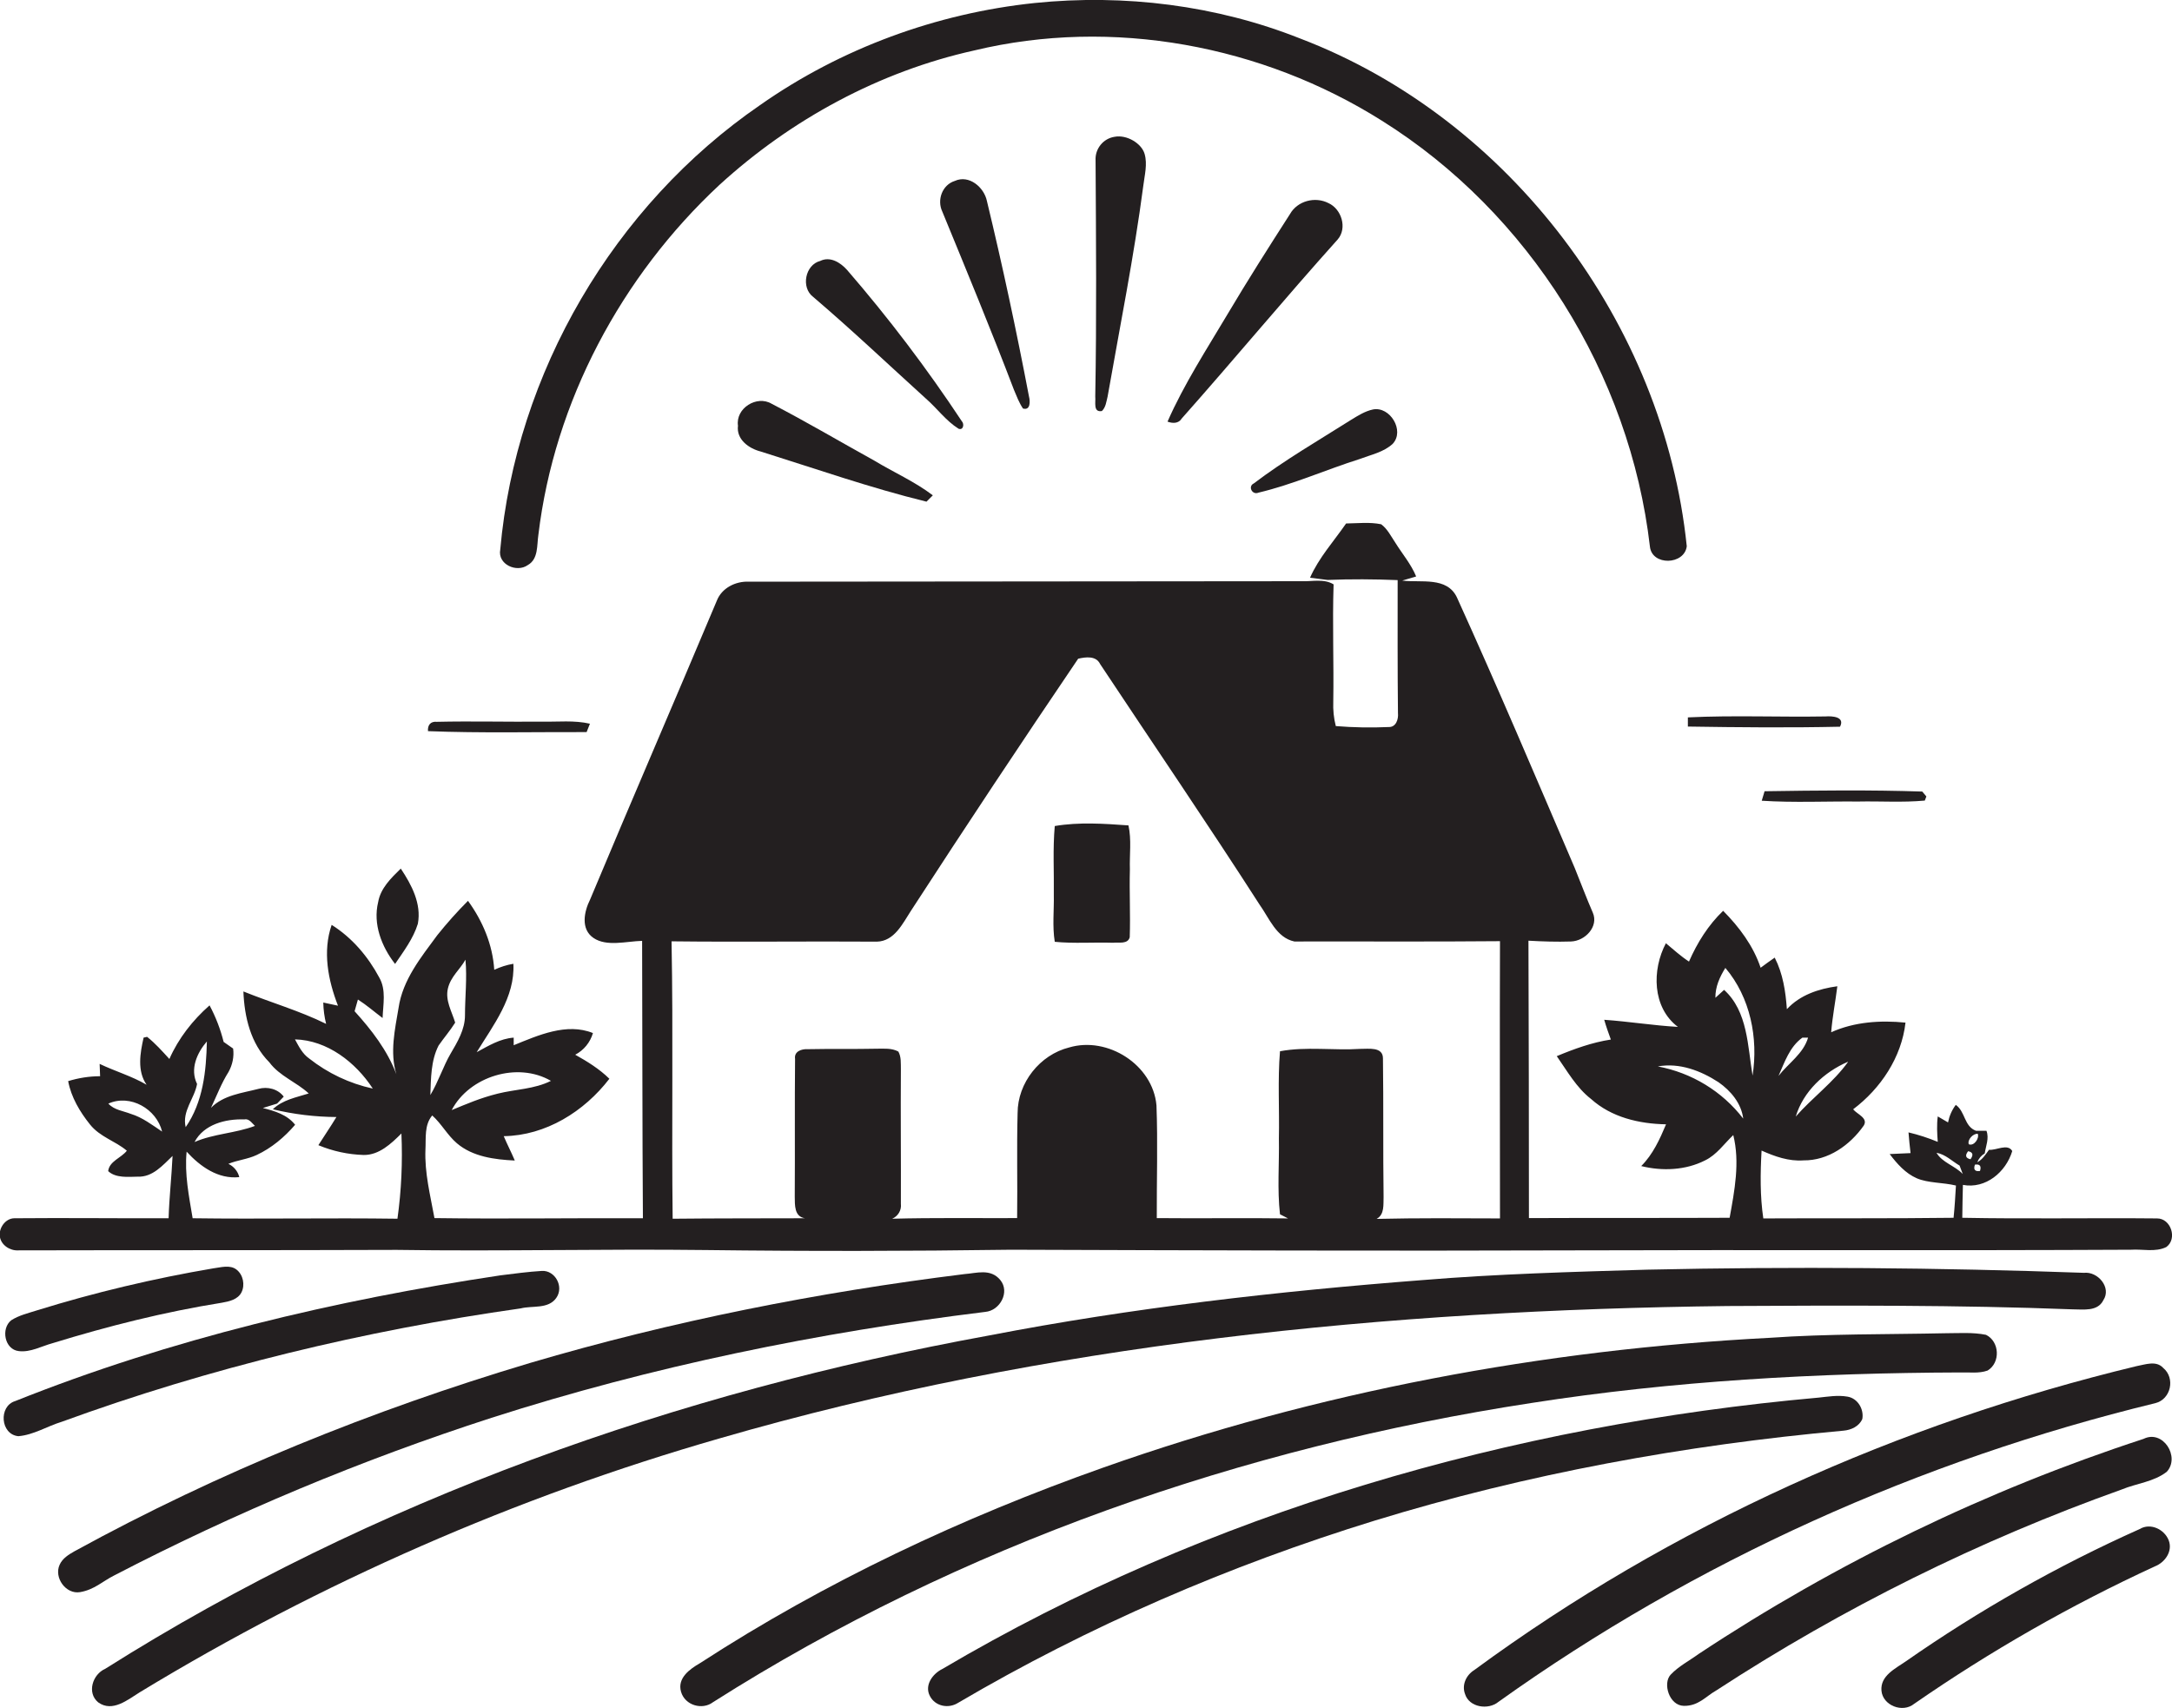 <?xml version="1.0" encoding="utf-8"?>
<!-- Generator: Adobe Illustrator 19.2.0, SVG Export Plug-In . SVG Version: 6.00 Build 0)  -->
<svg version="1.1" id="Layer_1" xmlns="http://www.w3.org/2000/svg" xmlns:xlink="http://www.w3.org/1999/xlink" x="0px" y="0px"
	 viewBox="0 0 1373.3 1080" style="enable-background:new 0 0 1373.3 1080;" xml:space="preserve">
<style type="text/css">
	.st0{fill:#231F20;}
</style>
<title>biseeise_Farm_flat_black_logo_White_background_aeee3b5f-0944-4637-8918-25bc19353bdd</title>
<path class="st0" d="M1163.4,459.5c3.3-6.4-5-6.8-9.2-6.5c-29,0.5-58-0.8-87,0.6c0,1.4,0,4.4,0,5.8
	C1099.3,459.9,1131.4,460.2,1163.4,459.5z"/>
<path class="st0" d="M333.7,357.3c6.8-3.8,5.7-12.6,6.7-19.1c10.1-84.3,52.5-163.6,114.5-221.3C500.2,75.5,556,45.2,616,31.9
	c87.3-21,182-3.3,257.7,44.4c93.1,58.2,156.9,160.4,169.5,269.3c1.3,12.3,21.8,11.7,23.3-0.2C1052,204.7,954.7,75,822.2,24.4
	C769.1,3.3,710.9-3.9,654.2,1.9c-62.1,6.5-122.6,28.7-173.7,64.6c-92.4,63.5-154.3,169.3-164.2,281
	C314.5,356.9,326.7,362.3,333.7,357.3z"/>
<path class="st0" d="M264.2,584.1c2.4-12.7-4-24.7-10.8-34.9c-6.1,6-12.8,12.4-14.3,21.2c-3.4,13.9,2.2,28.2,10.7,39.1
	C255.2,601.5,261.3,593.5,264.2,584.1z"/>
<path class="st0" d="M1113.9,506.3c20.3,1.3,40.6,0.3,60.9,0.5c14.1-0.3,28.2,0.7,42.2-0.6l1-2.6l-2.6-3.1
	c-33.2-1.1-66.5-0.7-99.7-0.2L1113.9,506.3z"/>
<path class="st0" d="M795.7,311.5c21.9-5.2,42.6-14.5,64.1-21.3c7.1-2.7,15.1-4.3,20.8-9.6c7.7-8.3-1.7-23.8-12.5-21.7
	c-5.1,1.1-9.5,3.9-13.9,6.6c-20.7,13.1-42,25.4-61.5,40.2C788.9,307.5,791.7,313.2,795.7,311.5z"/>
<path class="st0" d="M370.9,462.9l2.1-5.3c-10-2.3-20.2-1.1-30.3-1.3c-22.2,0.2-44.3-0.4-66.5,0.1c-4-0.4-5.9,2.1-5.6,5.9
	C304,463.6,337.5,462.8,370.9,462.9z"/>
<path class="st0" d="M646.8,258.3c4.8,1.4,4.6-4.6,3.8-7.6c-7.9-41.4-16.7-82.6-26.6-123.6c-1.8-8.7-11.3-16.8-20.3-12.7
	c-8,2.5-11.4,12.1-7.9,19.4c15.4,37.5,30.9,74.9,45.3,112.7C642.8,250.5,644.3,254.6,646.8,258.3z"/>
<path class="st0" d="M839.9,128.4c-8.4-4.3-19.6-1.4-24.3,7c-13.5,21-26.9,42.1-39.6,63.5s-27.4,44-37.8,67.7c3.2,1.2,7,1.3,9-2
	c33.2-37.4,65.2-76,98.6-113.2C852,144.2,848.2,132.1,839.9,128.4z"/>
<path class="st0" d="M606.1,271.1c3.1,1.1,3.7-3.1,2-4.8c-22.1-33.4-46.3-65.3-72.5-95.6c-4.2-4.7-10.7-8.8-17-5.7
	c-9.5,2.4-12.3,16.8-4.5,22.7c24.4,20.8,47.7,42.9,71.4,64.4C592.5,258.2,598.1,266.1,606.1,271.1z"/>
<path class="st0" d="M481,285.5c34.8,10.9,69.3,23,104.8,31.7l4-4c-11.4-8.7-24.7-14.5-36.9-21.9c-21.7-12-43-24.6-65-36
	c-9.4-5.6-22.9,2.8-21.3,13.9C465.5,277.9,473.5,283.6,481,285.5z"/>
<path class="st0" d="M696.7,259.9c2.5-2.4,2.8-6,3.6-9.1c7.8-44.4,16.7-88.7,22.6-133.5c0.8-6.6,2.7-13.4,0.8-20s-11.2-12.3-19-10.8
	c-7.2,1.1-12.4,7.6-12,14.9c0.3,49.8,0.7,99.6-0.2,149.4C692.9,254.2,691,260.9,696.7,259.9z"/>
<path class="st0" d="M1177.5,897.2c1.1-6.2-2.9-13-9.3-14.1s-12.3,0-18.3,0.6c-193.9,17.3-386,72.4-554.1,171.6
	c-6.1,3-11.4,10.2-7.9,17s11.9,8.1,17.7,4.5c82.8-48.7,171.7-87,263.5-115.3c96.4-29.6,196.1-47.8,296.5-56.9
	C1170.4,904.2,1175.5,901.9,1177.5,897.2z"/>
<path class="st0" d="M1367.7,864.9c-4.4-4.8-11.3-2.1-16.8-1.1C1200.7,900,1056.7,964.4,932.1,1056c-5,3.1-8,9.3-5.8,15.1
	c2.6,8.5,14.7,10.3,21.1,5c124.5-89,266.8-152.8,415.4-188.9C1372.7,884.7,1375.5,871.3,1367.7,864.9z"/>
<path class="st0" d="M1092.3,825.8c72.8-0.4,145.6-0.7,218.3,2.1c6.7,0,15.7,1.5,19.3-5.8c5.3-8-3.5-18.3-12.3-17.3
	c-91.9-3.3-183.9-4-276-2c-47.5,1.4-95,2.7-142.3,6.6c-91.8,7.1-183.4,17.5-273.9,35c-196.8,35.9-389.3,103.7-558.9,210.8
	c-8,3.5-11.7,15.2-4.4,21.2c9,6.5,18.7-1.7,26.3-6.4c114.4-69.5,237.6-123.4,366.2-160.4C661.4,849.6,877.5,828.3,1092.3,825.8z"/>
<path class="st0" d="M666.9,595.5c12.2,1.2,24.5,0.2,36.8,0.6c3.6-0.4,9.4,1.1,10.6-3.5c0.5-14.3-0.3-28.6,0.1-42.9
	c-0.3-9.3,1.1-18.7-0.9-27.8c-15.4-1.1-31.3-2.2-46.6,0.4c-1.3,14.5-0.4,29-0.6,43.6C666.5,575.6,665.3,585.6,666.9,595.5z"/>
<path class="st0" d="M1352.9,966.8c-51.9,23.2-101.5,51.3-148.1,83.8c-6.5,4.5-16,9-15.2,18.4s13.4,14.3,20.7,8.3
	c48.1-33.3,99-62.4,152.2-86.9c6.4-2.5,11.4-9.6,8.7-16.5S1359.7,962.7,1352.9,966.8z"/>
<path class="st0" d="M1355.3,909.8c-99.4,32.5-194.1,78.3-281.3,136c-5.9,4.3-12.6,7.7-17.7,13.1s-1,19.5,8.3,19.7s13.9-6,20.5-9.7
	c80.2-52.3,166.2-94.9,256.4-127.1c9.4-3.9,20.3-4.8,28.5-11.2C1378.6,921.2,1367.6,903.7,1355.3,909.8z"/>
<path class="st0" d="M1239.4,867.8c5.7-0.2,11.7,0.8,17.3-1.2c8.3-5,7.6-18.4-1-22.6c-8.4-1.7-17.1-1-25.6-1
	c-37.1,0.8-74.2,0.3-111.2,2.9c-143.3,7.4-285.8,34.1-421.2,82c-89.3,31.6-175.6,72.1-255.1,123.7c-6.4,3.7-14.5,9.4-12,18.1
	s13.5,11.7,20.2,6.6C607.1,977,785.7,915.1,968.3,887.1C1058,873.1,1148.8,868.1,1239.4,867.8z"/>
<path class="st0" d="M11.5,790.6c79.8-0.2,159.5,0,239.3-0.3c65.2,1,130.4-0.7,195.6,0.1s128.6,0.7,192.9-0.2
	c118.8,0.4,237.5,0.8,356.3,0.4s234.5,0.2,351.8-0.4c7.4-0.5,15.4,1.7,22.3-1.7c7.2-5.2,2.9-18.2-5.9-18.1c-41-0.4-82,0.4-123.1-0.4
	c0-6.9,0.3-13.9,0.4-20.8c14.4,2.7,27.2-8.1,31.2-21.4c-2.9-5-10.1-0.3-14.7-0.8c-2.1,2.9-4.1,6.1-7.4,7.9c0.9-2.4,2.5-4.3,4.7-5.6
	c0.7-4.7,2.9-9.5,1.1-14.3h-6.6c-7.6-2.8-6.7-12.1-12.8-16.4c-2.5,3.3-4.1,7.1-4.9,11.1l-6.5-3.8c-0.7,5.4-0.4,10.8,0,16.1
	c-6-2.5-12.2-4.5-18.5-6c0.3,4.3,0.8,8.7,1.3,13.1l-13.2,0.6c4.6,6.1,10,12.2,17.1,15.3s16.6,2.6,24.8,4.6
	c-0.4,6.8-0.8,13.6-1.5,20.4c-40.1,0.5-80.2,0.2-120.3,0.4c-2.1-14.2-1.9-28.6-1.1-42.9c8.3,3.7,17.2,6.9,26.5,6.2
	c15.6,0.2,29.4-9.6,38.1-22c3-4.8-4.3-7.2-6.7-10.3c17.4-13.1,30.6-32.8,33.1-54.8c-15.8-1.6-32.4-0.5-47,6.1
	c0.8-9.8,2.7-19.4,3.9-29.1c-11.8,1.6-23.6,5.5-31.9,14.5c-0.8-11.2-2.5-22.5-7.7-32.6c-3,2.1-6,4.2-8.9,6.4
	c-4.6-13.8-13.5-25.7-23.7-36c-9.4,9-16.4,20.2-21.6,32.1c-5.2-3.4-9.8-7.6-14.6-11.6c-8.9,16.8-8.7,40.6,7.6,52.9
	c-15.6-0.9-31-3.4-46.6-4.5c1.2,4.2,2.7,8.4,4.2,12.5c-11.8,1.8-23.2,5.9-34.2,10.5c6.6,9.4,12.4,19.9,21.7,27.1
	c12.9,11.6,30.4,15.7,47.4,16c-4,9.5-8.3,19-15.7,26.4c13.3,3.3,28,2.7,40.4-3.6c7.4-3.6,12-10.5,17.8-16
	c4.3,17.2,0.8,35.2-2.3,52.3c-42.3,0.2-84.6,0-126.9,0.2c0-58.5-0.1-116.9-0.3-175.4c8.9,0.5,17.9,0.8,26.9,0.5s17.6-9.5,13.8-18.2
	s-7.6-18.8-11.4-28.2c-24.5-57.2-48.8-114.5-74.5-171.1c-6.3-13.4-22.8-9.2-34.6-10.7l8.8-2.6c-3.2-7.8-8.8-14.3-13.2-21.4
	c-2.7-4-4.9-8.6-8.9-11.6c-7.3-1.5-14.8-0.6-22.2-0.5c-7.8,11.3-17.2,21.6-22.8,34.3l11.1,1.4c14.7-0.6,29.5-0.5,44.3,0.1
	c0,28-0.1,56,0.2,84.1c0.4,3.8-1.2,9-5.9,8.8c-11.1,0.5-22.3,0.3-33.4-0.6c-1.3-5-1.8-10.2-1.6-15.4c0.4-24.7-0.6-49.5,0.2-74.2
	c-6.2-3.8-13.6-1.7-20.4-2c-116.5,0.1-232.9,0.2-349.3,0.3c-8.4-0.4-17.2,4-20.3,12.1c-26.5,63-53.7,125.8-80.1,188.9
	c-3.8,7.6-6.1,18.7,2.2,24.3s20.6,2.1,30.7,1.8c0.2,58.4,0.1,116.9,0.5,175.4c-43.9-0.2-87.8,0.5-131.8-0.1
	c-2.6-14.3-6.3-28.6-5.7-43.3c0.4-7.3-0.8-15.6,4.3-21.6c5.9,5.3,9.6,12.5,15.6,17.6c10,8.5,23.8,10.3,36.6,10.9
	c-2.2-5.2-4.8-10.2-7-15.4c26.6-0.4,50.9-15.6,66.8-36.3c-6.3-6.2-13.9-10.9-21.6-15.2c5.4-2.8,9.5-7.8,11.2-13.7
	c-16.6-6.7-34.6,1.4-50.1,7.7v-4.8c-8.6,0.6-16,5.2-23.4,9.2c10.5-17.1,24.3-34.7,23.2-55.9c-4.2,0.7-8.2,2-12.1,3.8
	c-1-15.9-7.3-30.8-16.6-43.6c-6.9,6.9-13.3,14.1-19.4,21.7c-10.3,14-21.9,28.2-24.5,46c-2.3,13.7-5.6,28.1-1.4,41.9
	c-5.7-15.1-15.7-28-26.4-39.8l2.1-7.4c5.5,3.5,10.4,7.8,15.6,11.7c0.3-8.5,2.4-17.8-2.1-25.6c-7.1-13.3-17.2-25.2-30.1-33.3
	c-5.8,16.8-2.3,34.9,4,51.1l-9.3-2c0.1,4.6,0.7,9.1,1.8,13.5c-16.8-8.3-35-13.5-52.3-20.5c0.6,16.1,4.6,33,16.4,44.8
	c6.5,8.8,17.2,12.5,24.9,19.7c-7.9,2.5-16.5,4-22.7,10c13.2,3.2,26.7,4.8,40.2,4.9c-3.6,6-7.6,11.8-11.4,17.8
	c9.1,3.8,18.8,5.9,28.7,6.2c9.7,0.1,17.4-7.2,23.8-13.6c0.8,18,0,36-2.5,53.9c-43.2-0.6-86.3,0.3-129.5-0.3
	c-2.3-13.9-5.2-27.9-3.8-42.1c8.6,9.4,19.9,17.5,33.3,16.1c-0.9-3.7-3.5-6.8-6.9-8.4c5.8-2.4,12.2-2.9,17.9-5.6
	c9.4-4.4,17.5-11.2,24.3-19.1c-5-6.4-12.9-8.7-20.4-10.6l9-2.8l4.2-4.4c-3.7-4.9-10.3-6.5-16-4.9c-10.4,2.7-22.1,3.9-30,12
	c3.6-7.6,6.6-15.6,11.1-22.7c2.5-4.5,3.6-9.7,2.9-14.8l-6-4.2c-2-8-5-15.8-8.9-23.1c-10.6,9.3-19.7,20.9-25.4,33.9
	c-4.5-4.9-8.9-9.9-14.1-14l-2.2,0.5c-2.2,9.7-4.2,21.1,1.9,29.8c-9.4-5.5-19.9-8.5-29.7-13.2c0.1,2.6,0.2,5.2,0.3,7.8
	c-6.8,0-13.7,1.1-20.2,3.1C45,693.8,50.5,703,56.9,711s16,10.4,23.3,16.6c-3.6,4.6-11.1,6.6-11.8,12.9c4.8,4.5,12.6,3.6,18.7,3.5
	c9.4,0.4,15.8-7.2,22-13.1c-0.6,13.1-2.1,26.2-2.5,39.4c-32.6,0.1-65.1-0.3-97.6,0c-5.6,0.1-9.9,6.2-9.1,11.6S6.3,790.9,11.5,790.6z
	 M1251.9,740.4c-3.2,0.5-4.3-0.9-3.2-4C1251.8,735.9,1252.9,737.3,1251.9,740.4L1251.9,740.4z M1250.5,716.9c1.1,2.9-2.4,8-5.7,6.6
	C1243.8,720.6,1247.6,716.6,1250.5,716.9L1250.5,716.9z M1244.4,727.9c3,0.6,3.5,2.3,1.5,5.1
	C1242.8,732.3,1242.3,730.6,1244.4,727.9L1244.4,727.9z M1224.4,728.9c5.7,1,9.8,5.3,14.6,8.1l2,5.3
	C1235.9,737,1228,735.1,1224.4,728.9L1224.4,728.9z M1168.5,671.4c-9.3,13-22.6,22.6-33.1,34.6c4.8-15.9,17.9-28.1,32.9-34.6
	L1168.5,671.4z M1139.8,656.1h3.4c-3,10.2-12.4,16.1-18.7,24.2c3.8-8.5,7-18.4,15.1-24.2H1139.8z M1090.9,612
	c15.8,18.6,20.9,44.4,17.2,68.1c-3.1-18.5-3-40.6-18-54.2l-5.5,5C1084.5,624,1087.3,617.8,1090.9,612z M1048.2,674.3
	c13.6-2.5,27.2,2.7,38.4,10c7.7,5.4,14.4,13.3,15.6,23C1088.9,690,1069.6,678.3,1048.2,674.3L1048.2,674.3z M554.5,595.4
	c11-0.3,16.2-11.4,21.4-19.4c34.7-53.5,70-106.7,105.8-159.5c4.8-1.1,11.3-2,13.9,3.4c33.6,50.7,67.9,100.9,100.8,152.1
	c6.1,8.5,10.6,20.9,22,23.3c43.3-0.1,86.7,0.2,130-0.2c-0.2,58.4,0,116.9,0,175.3c-26-0.1-52-0.3-78,0.3c5.1-2.8,4.2-9.1,4.4-14
	c-0.4-29.1,0-58.3-0.4-87.4c0.1-7.7-9.4-6-14.3-6.1c-16.9,1.1-34.1-1.6-50.8,1.5c-1.5,18.3-0.3,36.7-0.7,55.1
	c0.3,16-1.1,32.1,0.7,48l5.1,2.6c-27.7-0.4-55.3,0.1-83-0.2c-0.1-23.8,0.7-47.6-0.2-71.3c-2.3-25.7-30.9-43.8-55.2-36.6
	c-18.5,4.6-32.6,22.4-32.6,41.5c-0.6,22.1,0,44.3-0.3,66.4c-26.3,0.1-52.7-0.3-79,0.4c3.7-1.6,6-5.4,5.5-9.4
	c0.1-28.4-0.2-56.8,0-85.1c-0.1-3.8,0.3-7.8-1.6-11.2c-4.2-2.3-9.1-1.8-13.7-1.8c-14.6,0.3-29.2,0-43.8,0.3
	c-3.7-0.2-8.5,1.4-7.8,6.1c-0.3,29,0,58.1-0.2,87.1c0.1,5.3-0.4,12.7,6.5,13.7c-27.9,0.1-55.8,0-83.7,0.3
	c-0.7-58.5,0.4-117-0.7-175.4C467.8,595.7,511.1,595.1,554.5,595.4z M348.4,683.4c-10.5,5.3-22.5,5.3-33.7,8.1s-19.6,6.5-29.1,10.4
	c11.2-21.4,41.7-30.7,62.7-18.5H348.4z M277.3,661.1c3.4-4.9,7.3-9.4,10.5-14.5c-2.1-7-6.4-14-4.6-21.6s7.7-12,11.1-18.2
	c1.1,11.7-0.3,23.5-0.3,35.2c0,9-4.8,16.9-9.2,24.4s-7.7,17.7-12.7,26C272.5,681.8,272.4,670.7,277.3,661.1L277.3,661.1z
	 M195.5,669.3c-4.3-3-6.6-7.7-9-12.1c20.4,0.5,38.4,14.5,49.2,31.1C221,685.1,207.3,678.6,195.5,669.3L195.5,669.3z M82.7,704.3
	c-4.8-1.9-10.5-2.4-14.2-6.5c13.9-6.2,30.5,3.4,34,17.7C96.2,711.3,90,706.5,82.7,704.3L82.7,704.3z M154.4,707.8
	c3.1-0.7,4.8,2.3,6.8,4.1c-12.4,4.7-26,4.9-38.2,10.2C128.9,710.9,142.6,707.4,154.4,707.8L154.4,707.8z M130.8,658.5
	c-0.4,18.8-2.4,38.3-13.4,54.2c-2.4-10.2,5.5-17.9,7.2-27.3C120,676,124.5,665.8,130.8,658.5L130.8,658.5z"/>
<path class="st0" d="M310.7,896.5c101.6-32.6,206.5-54,312.3-67c9.2-0.8,15.7-12.5,9.5-20.1s-15.2-4.3-22.7-3.8
	c-92.8,11.5-184.9,29.7-274.7,56.2c-99.7,29.8-196.7,69-287.9,119c-3.7,2.1-7.7,4.5-9.5,8.6c-3.7,8.1,3.9,18.8,12.9,17.3
	s14.3-6.9,21.5-10.5C148.7,956.4,228.5,923.1,310.7,896.5z"/>
<path class="st0" d="M134.7,802c-37.6,6.4-74.8,15.2-111.2,26.5c-5.6,1.8-11.4,3.1-16.4,6.3c-6.6,5.2-4.3,18.5,4.8,19.5
	c7.4,0.9,14.3-3.1,21.3-5c35.1-10.8,70.8-19.8,107.1-25.6c4.6-0.8,10.1-2,12.4-6.6s1.1-11-3.1-14.3S139.6,801.4,134.7,802z"/>
<path class="st0" d="M329.2,827.3c7.4-1.9,17.4,0.6,22.5-6.6s-0.8-17.6-9.1-17.1s-17.5,1.7-26.2,2.8
	C211.8,822.1,108,846.6,9.6,885.9c-10.6,3.2-9.4,21.1,2,22.2c9.7-0.8,18.2-6.3,27.4-9.1C132.7,864.8,230.4,841.3,329.2,827.3z"/>
</svg>
